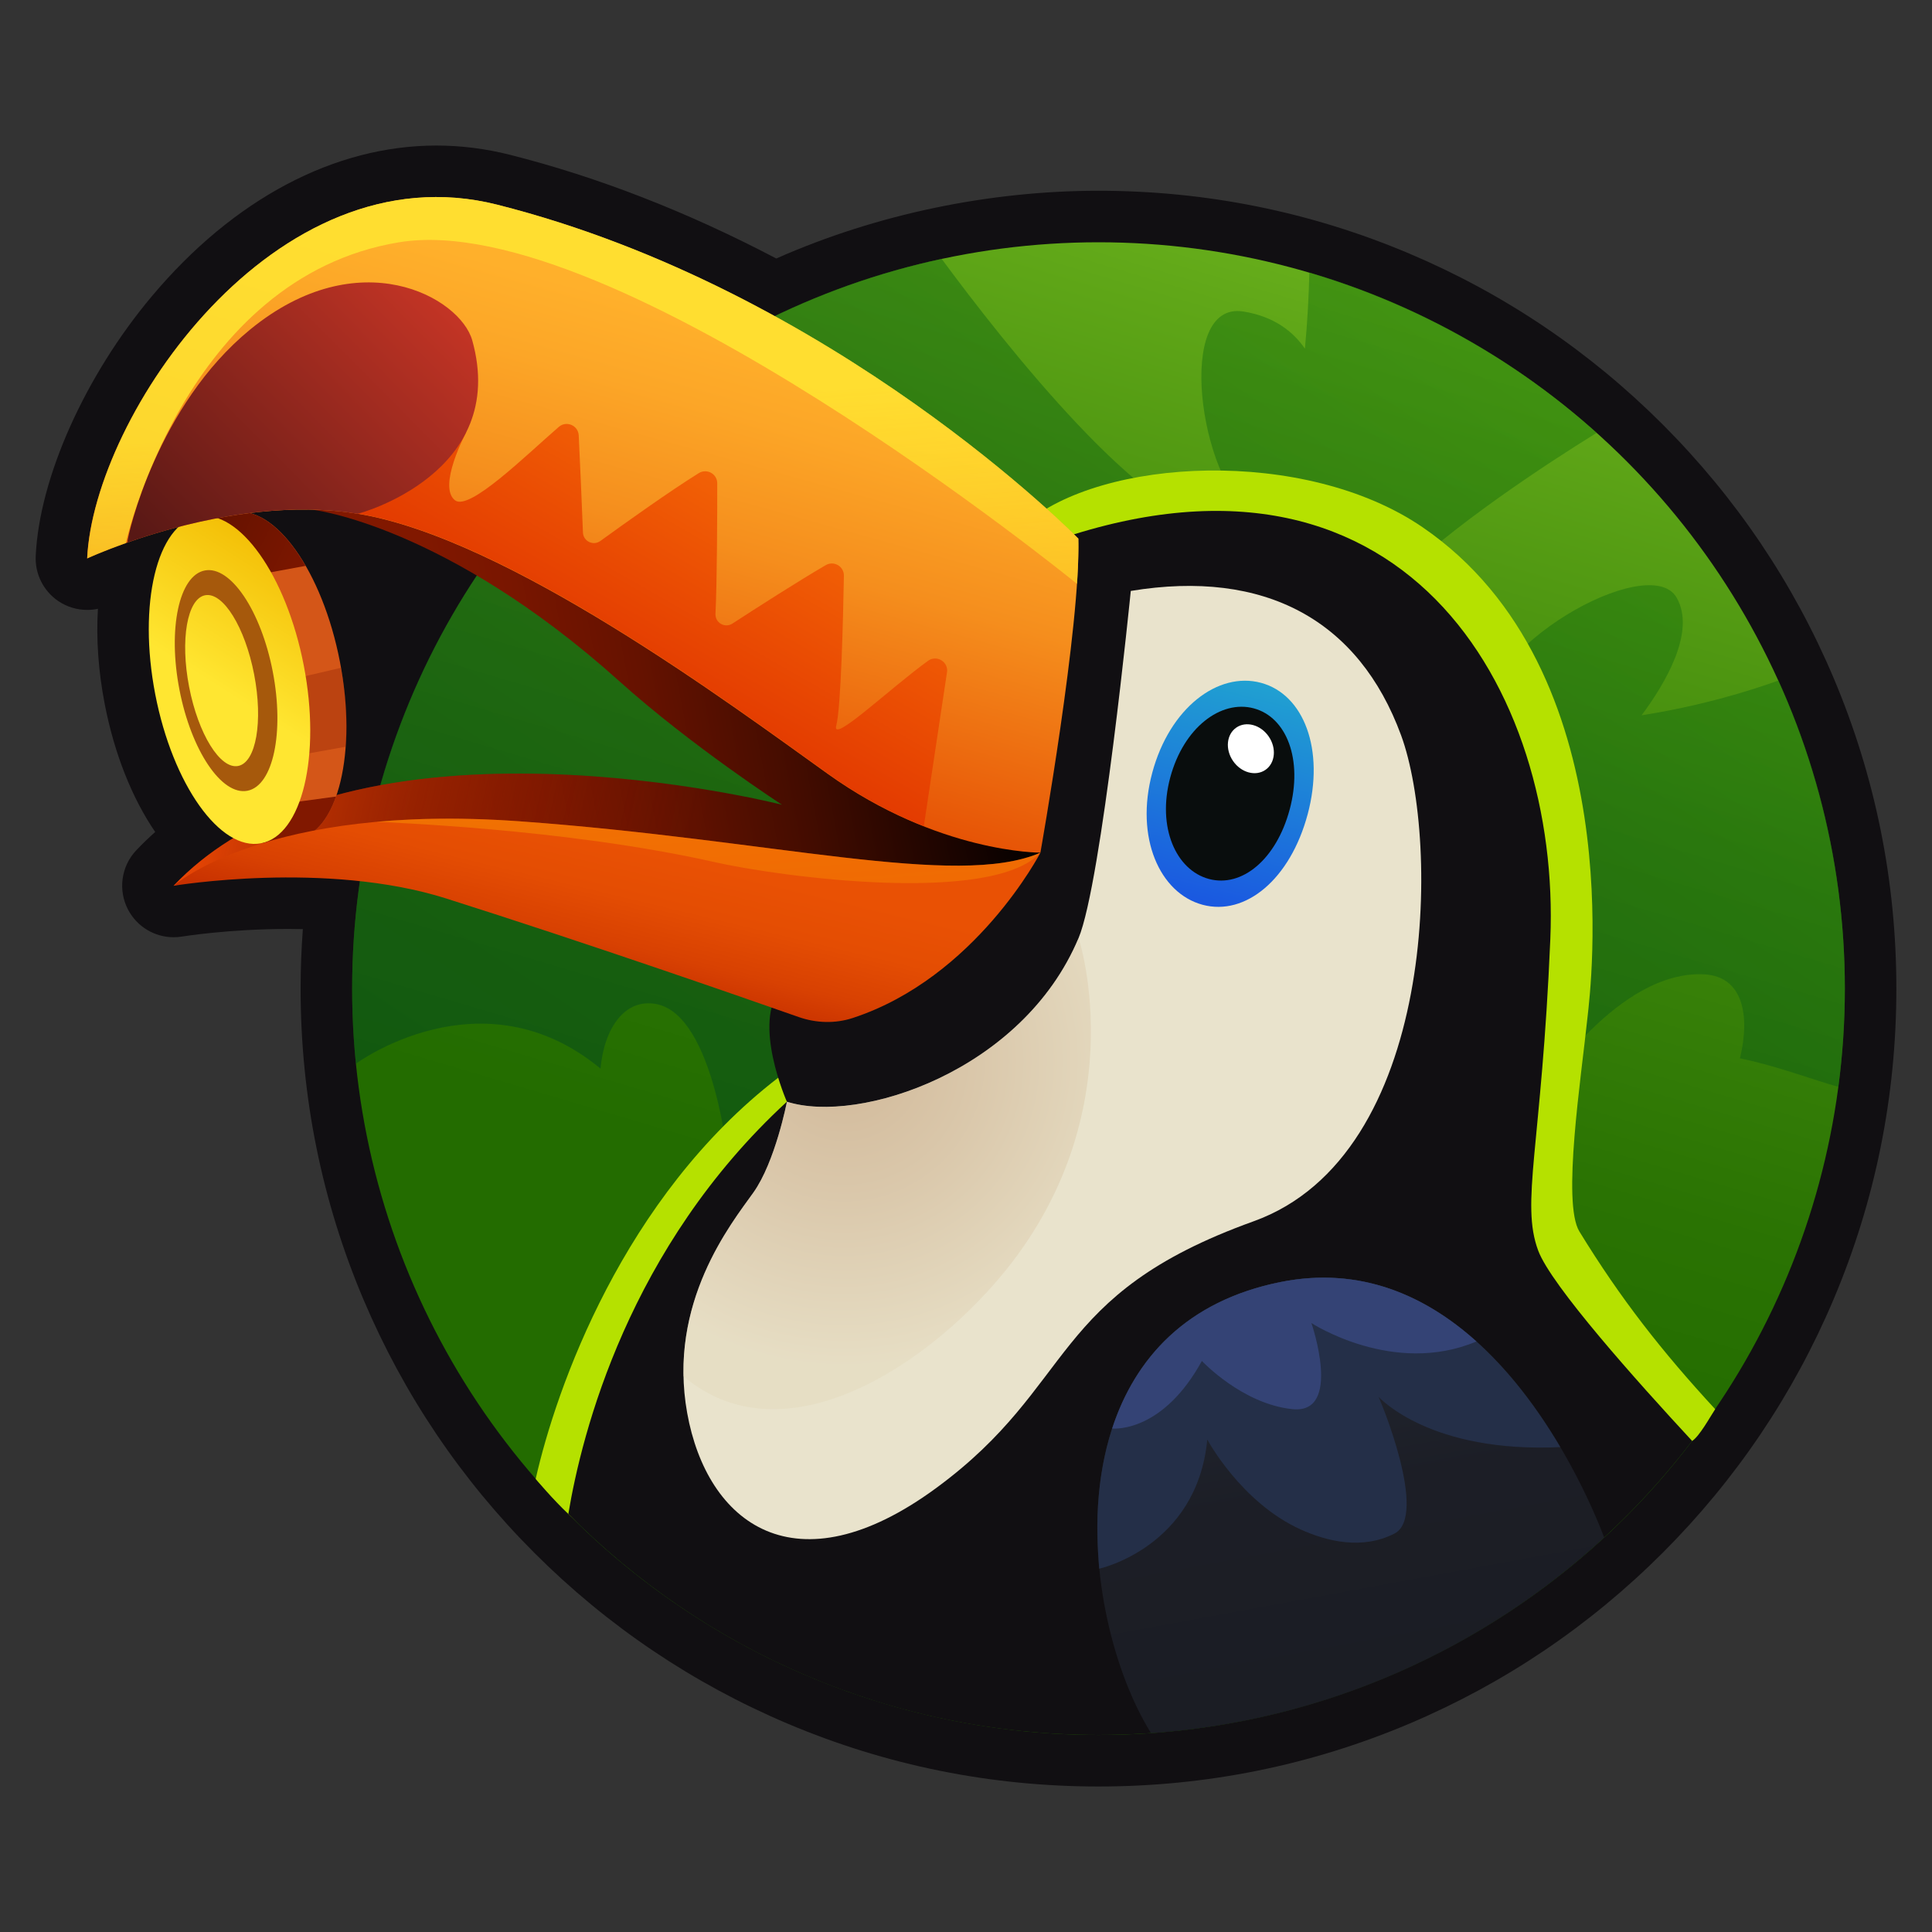 <?xml version="1.0" encoding="UTF-8"?>
<svg id="Layer_1" xmlns="http://www.w3.org/2000/svg" xmlns:xlink="http://www.w3.org/1999/xlink" version="1.1" viewBox="0 0 450 450">
  <rect x="0" y="0" width="450" height="450" fill="#333333" stroke="none"/>
  <!-- Generator: Adobe Illustrator 29.6.0, SVG Export Plug-In . SVG Version: 2.1.1 Build 207)  -->
  <defs>
    <style>
      .st0 {
        fill: #090d0d;
      }

      .st1 {
        fill: url(#linear-gradient2);
      }

      .st2 {
        fill: url(#linear-gradient9);
      }

      .st3 {
        fill: url(#linear-gradient3);
      }

      .st4 {
        fill: url(#linear-gradient6);
      }

      .st5 {
        fill: url(#linear-gradient8);
      }

      .st6 {
        fill: url(#linear-gradient7);
      }

      .st7 {
        fill: url(#linear-gradient4);
      }

      .st8 {
        fill: url(#linear-gradient1);
        opacity: .48;
      }

      .st9 {
        fill: url(#linear-gradient5);
        opacity: .3;
      }

      .st10 {
        fill: url(#linear-gradient13);
      }

      .st11 {
        fill: url(#linear-gradient12);
      }

      .st12 {
        fill: url(#linear-gradient15);
      }

      .st13 {
        fill: url(#linear-gradient16);
      }

      .st14 {
        fill: url(#linear-gradient10);
      }

      .st15 {
        fill: #d45618;
      }

      .st16 {
        fill: url(#linear-gradient);
      }

      .st17 {
        fill: #110f12;
      }

      .st18 {
        fill: url(#radial-gradient);
        opacity: .4;
      }

      .st19 {
        fill: #344375;
      }

      .st20 {
        fill: url(#linear-gradient14);
        opacity: .65;
      }

      .st21 {
        fill: #e9e3cc;
      }

      .st22 {
        fill: url(#linear-gradient11);
        opacity: .85;
      }

      .st23 {
        fill: #a6590c;
      }

      .st24 {
        fill: #fff;
      }

      .st25 {
        fill: #242f48;
      }

      .st26 {
        fill: #b5e100;
      }
    </style>
    <linearGradient id="linear-gradient" x1="237.69" y1="291.5" x2="307.14" y2="57.5" gradientUnits="userSpaceOnUse">
      <stop offset="0" stop-color="#236c00"/>
      <stop offset=".21" stop-color="#2a7303"/>
      <stop offset=".54" stop-color="#3e870b"/>
      <stop offset=".92" stop-color="#60a718"/>
      <stop offset="1" stop-color="#68af1c"/>
    </linearGradient>
    <linearGradient id="linear-gradient1" x1="185.75" y1="320.61" x2="388.33" y2="13.85" gradientUnits="userSpaceOnUse">
      <stop offset="0" stop-color="#004420"/>
      <stop offset=".21" stop-color="#044b1c"/>
      <stop offset=".52" stop-color="#0f5f13"/>
      <stop offset=".89" stop-color="#218104"/>
      <stop offset="1" stop-color="#278c00"/>
    </linearGradient>
    <linearGradient id="linear-gradient2" x1="86.45" y1="173.94" x2="258.94" y2="140.83" gradientUnits="userSpaceOnUse">
      <stop offset=".11" stop-color="#811800"/>
      <stop offset=".22" stop-color="#791600"/>
      <stop offset=".37" stop-color="#651200"/>
      <stop offset=".55" stop-color="#430c00"/>
      <stop offset=".76" stop-color="#150300"/>
      <stop offset=".85" stop-color="#000"/>
    </linearGradient>
    <linearGradient id="linear-gradient3" x1="164.08" y1="208.77" x2="25.82" y2="178.14" gradientUnits="userSpaceOnUse">
      <stop offset="0" stop-color="#811800" stop-opacity="0"/>
      <stop offset=".08" stop-color="#841900" stop-opacity=".03"/>
      <stop offset=".2" stop-color="#8d1d00" stop-opacity=".12"/>
      <stop offset=".34" stop-color="#9c2401" stop-opacity=".26"/>
      <stop offset=".5" stop-color="#b12d01" stop-opacity=".46"/>
      <stop offset=".67" stop-color="#cc3902" stop-opacity=".72"/>
      <stop offset=".85" stop-color="#ea4704"/>
    </linearGradient>
    <linearGradient id="linear-gradient4" x1="69.95" y1="191.17" x2="-47.32" y2="134.8" xlink:href="#linear-gradient2"/>
    <linearGradient id="linear-gradient5" x1="80.57" y1="169.08" x2="-36.71" y2="112.72" xlink:href="#linear-gradient2"/>
    <linearGradient id="linear-gradient6" x1="93.06" y1="143.1" x2="-24.22" y2="86.74" xlink:href="#linear-gradient2"/>
    <linearGradient id="linear-gradient7" x1="50.52" y1="163.01" x2="73.5" y2="126.79" gradientTransform="translate(31.06 -7.27) rotate(10.95)" gradientUnits="userSpaceOnUse">
      <stop offset=".06" stop-color="#ffe631"/>
      <stop offset=".95" stop-color="#f2bb02"/>
      <stop offset="1" stop-color="#f2b900"/>
    </linearGradient>
    <linearGradient id="linear-gradient8" x1="49.28" y1="162.22" x2="72.25" y2="126" gradientTransform="translate(31.06 -6.92) rotate(10.95)" xlink:href="#linear-gradient7"/>
    <linearGradient id="linear-gradient9" x1="160.25" y1="57.96" x2="126.56" y2="178.98" gradientUnits="userSpaceOnUse">
      <stop offset=".12" stop-color="#ffb02b"/>
      <stop offset=".27" stop-color="#fca627"/>
      <stop offset=".51" stop-color="#f58e1d"/>
      <stop offset=".8" stop-color="#eb650d"/>
      <stop offset="1" stop-color="#e34801"/>
    </linearGradient>
    <linearGradient id="linear-gradient10" x1="145.17" y1="186.75" x2="134.41" y2="231.46" gradientUnits="userSpaceOnUse">
      <stop offset=".21" stop-color="#e95104"/>
      <stop offset=".46" stop-color="#e44d03"/>
      <stop offset=".71" stop-color="#d84102"/>
      <stop offset=".96" stop-color="#c42d00"/>
      <stop offset="1" stop-color="#c12a00"/>
    </linearGradient>
    <linearGradient id="linear-gradient11" x1="132.14" y1="80.23" x2="151.66" y2="337.52" gradientUnits="userSpaceOnUse">
      <stop offset=".06" stop-color="#ffe631"/>
      <stop offset=".25" stop-color="#ffd327" stop-opacity=".82"/>
      <stop offset=".68" stop-color="#ffa511" stop-opacity=".36"/>
      <stop offset="1" stop-color="#ff8200" stop-opacity="0"/>
    </linearGradient>
    <linearGradient id="linear-gradient12" x1="177.03" y1="105.21" x2="144.59" y2="161.98" gradientUnits="userSpaceOnUse">
      <stop offset="0" stop-color="#f56907"/>
      <stop offset="1" stop-color="#e13500"/>
    </linearGradient>
    <linearGradient id="linear-gradient13" x1="39.85" y1="132.86" x2="111.2" y2="62.01" gradientUnits="userSpaceOnUse">
      <stop offset="0" stop-color="#581815"/>
      <stop offset="1" stop-color="#d13827"/>
    </linearGradient>
    <linearGradient id="linear-gradient14" x1="156.1" y1="77.47" x2="175.13" y2="328.17" gradientUnits="userSpaceOnUse">
      <stop offset="0" stop-color="#ffc200"/>
      <stop offset=".2" stop-color="#ffb600" stop-opacity=".82"/>
      <stop offset=".66" stop-color="#ff9800" stop-opacity=".36"/>
      <stop offset="1" stop-color="#ff8200" stop-opacity="0"/>
    </linearGradient>
    <radialGradient id="radial-gradient" cx="196.62" cy="247.09" fx="196.62" fy="247.09" r="70.82" gradientUnits="userSpaceOnUse">
      <stop offset="0" stop-color="#ad794e"/>
      <stop offset=".44" stop-color="#c39f7a"/>
      <stop offset="1" stop-color="#e2d6b9"/>
    </radialGradient>
    <linearGradient id="linear-gradient15" x1="317.83" y1="161.11" x2="311.15" y2="215.53" gradientTransform="translate(14.89 -36.92) rotate(6.71) scale(.95 1) skewX(-.88)" gradientUnits="userSpaceOnUse">
      <stop offset="0" stop-color="#20a2d1"/>
      <stop offset="1" stop-color="#1a57e1"/>
    </linearGradient>
    <linearGradient id="linear-gradient16" x1="302.77" y1="297.07" x2="320.57" y2="393.93" gradientUnits="userSpaceOnUse">
      <stop offset="0" stop-color="#282f3e"/>
      <stop offset=".02" stop-color="#262d3b"/>
      <stop offset=".24" stop-color="#20242e"/>
      <stop offset=".51" stop-color="#1c1e26"/>
      <stop offset="1" stop-color="#1b1d24"/>
    </linearGradient>
  </defs>
  <path class="st17" d="M427.09,157.93c-9.36-22.13-22.76-42-39.82-59.07-17.06-17.06-36.94-30.46-59.07-39.82-22.92-9.69-47.26-14.61-72.34-14.61s-51.39,5.31-75.05,15.78c-20.66-10.85-41.52-18.98-62.09-24.17-5.63-1.42-11.38-2.14-17.08-2.14h0c-23.73,0-47.26,12.46-66.27,35.1-15.59,18.57-26.21,42.32-27.05,60.51-.2,4.19,1.82,8.18,5.3,10.52,2.01,1.35,4.34,2.03,6.69,2.03.84,0,1.68-.09,2.5-.26-.43,6.98.1,14.54,1.58,22.18,2.26,11.67,6.43,22.03,11.76,29.8-1.53,1.37-3,2.78-4.39,4.25-3.56,3.74-4.32,9.34-1.9,13.9,2.11,3.97,6.21,6.37,10.59,6.37.66,0,1.32-.05,1.98-.16.1-.02,10.86-1.77,24.71-1.77,1.14,0,2.28.01,3.4.04-.34,4.62-.52,9.25-.52,13.86,0,25.08,4.92,49.42,14.61,72.34,9.36,22.13,22.76,42,39.82,59.07,17.06,17.06,36.94,30.46,59.07,39.82,22.92,9.69,47.26,14.61,72.34,14.61s49.42-4.92,72.34-14.61c22.13-9.36,42-22.76,59.07-39.82,17.06-17.06,30.46-36.94,39.82-59.07,9.69-22.92,14.61-47.26,14.61-72.34s-4.92-49.42-14.61-72.34Z"/>
  <circle class="st16" cx="255.86" cy="230.27" r="173.84"/>
  <path class="st8" d="M429.7,230.26c0,5.2-.23,10.34-.68,15.43-.22,2.5-.49,4.99-.82,7.46-6.05-1.67-14.21-4.85-22.93-6.65,2.46-10.18.58-19.04-8.23-19.55-20.02-1.15-37.73,26.57-37.73,26.57,0,0-.02,1.77.26,4.36-41.29,22.81-100.66,64.24-128.09,64.17-17.51-.04-41.92-24-64.02-46.32,1.06-1.65,1.81-3.4,2.2-4.87,0,0-3.25-34.28-16.72-36.98-7.39-1.47-12.23,5.62-13.07,15.02-27.63-22.87-56.98-1.14-56.98-1.14-.58-5.75-.87-11.59-.87-17.5,0-83.47,58.84-153.2,137.3-169.98,14.42,19.55,48.35,62.78,65.68,61.97,2.45-.11,4.6-1.07,6.49-2.66-11.98-7.89-17.98-49.61-1.87-47.03,7.13,1.14,11.56,4.66,14.32,8.64.62-6.44.91-12.64,1.03-17.74,25.15,7.39,47.92,20.31,66.92,37.36-23.48,14.54-88.71,57.92-44.79,65.59,6.49,1.13,12.81,1.81,18.93,2.14-2.74-17.26,38.06-40.41,44.47-29.38,4.61,7.95-2.73,20.17-8.15,27.44,13.77-2.18,24.84-5.56,31.89-8.11,4.7,10.36,8.42,21.26,11.03,32.58,2.9,12.59,4.43,25.71,4.43,39.18Z"/>
  <path class="st26" d="M399.49,328.23c-1.15,1.75-3.64,6.3-5.36,7.4-46.81,29.75-76.36,52.75-135.09,52.75-48.66,0-94.61-6-126.66-35.75-3.44-3.2-7.61-8.15-7.61-8.15,4.74-21.04,20.36-65.65,56.49-93.46,20.79-19.83,17.69-12.41,17.37-13.9-2.44-11.53-1.34-8.48,4.26-14.86,6.68-7.98,15.35-72.34,16.56-95.02l.59-10.98,18.41,6.01c18.02-15.77,65.49-18.19,92.86.51,48.7,33.29,39.05,108.52,38.49,113.81-1.54,14.68-6.01,43.59-1.93,50.25,9.63,15.72,19.2,27.9,31.64,41.4Z"/>
  <path class="st17" d="M394.13,335.62c-31.76,41.63-81.88,68.48-138.28,68.48-48.29,0-91.98-19.69-123.47-51.48,3.13-18.84,14.06-62.09,50.9-96.01,0,0-8.21-18.57-1.32-26.43,5.47-6.23,48.46-74.33,49.96-102.29l10.4-.77c84.71-31.32,121.2,34.1,118.78,91.61-2.04,48.41-6.99,61.37-2.82,72.57,3.03,8.11,23,30.45,35.85,44.32Z"/>
  <path class="st1" d="M72.79,118.72s30.93,3.53,71.49,39.97c16.78,15.07,37.86,28.75,37.86,28.75,0,0-99.59-25.41-141.69,18.87,0,0,42.1-12.45,63.14-7.7s126.55,15.79,138.74,0c0,0-92.03-97.78-169.54-79.88Z"/>
  <path class="st3" d="M165.42,190.17c-.36-2.11-.77-4.21-1.22-6.3-30.65-5-92.76-10.16-123.75,22.43,0,0,42.1-12.45,63.14-7.7,9.4,2.12,35.62,5.49,62.85,7.17-.16-5.21-.47-10.41-1.03-15.61Z"/>
  <g>
    <path class="st15" d="M79.17,154.11c4.07,21.02-.38,39.55-9.94,41.4-2.07.4-8.4.91-8.4.91-7.68-4.02-13.09-19.15-16.27-35.61-2.88-14.9-2.92-33.15,1.54-40.5,0,0,5.62-.37,8.4-.91,9.56-1.85,20.6,13.69,24.67,34.7Z"/>
    <path class="st7" d="M78.26,185.53v.03c-1.97,5.53-5.06,9.18-9.04,9.95-2.07.4-8.39.9-8.39.9-.41-.22-.82-.46-1.21-.75,1.43-1.74,10.16-8.98,10.16-8.98l8.48-1.15Z"/>
    <path class="st9" d="M66.68,158.52l12.75-2.98s2.1,11.11,1.08,18.39l-12.31,2.21-1.52-17.62Z"/>
    <path class="st4" d="M71.18,131.8l-11.84,2.18-12.83-8.35s.35-2.51,1.39-5.45c1.89-.16,4.8-.44,6.57-.78,5.63-1.09,11.77,3.85,16.71,12.4Z"/>
    <ellipse class="st6" cx="53.47" cy="158.36" rx="17.62" ry="38.76" transform="translate(-29.12 13.04) rotate(-10.95)"/>
    <ellipse class="st23" cx="52.67" cy="158.52" rx="11.07" ry="26.13" transform="translate(-29.16 12.9) rotate(-10.95)"/>
    <ellipse class="st5" cx="51.63" cy="158.52" rx="7.71" ry="20.25" transform="translate(-29.18 12.7) rotate(-10.95)"/>
  </g>
  <path class="st2" d="M251.16,125.45s-56.7-57.91-135.38-77.78c-51.85-13.09-93.95,49.28-95.49,82.4,0,0,32.87-15.32,63.02-10.41,34.78,5.66,86.69,44.27,109.48,60.59,25.8,18.48,49.54,18.35,49.54,18.35,0,0,9.45-53.13,8.83-73.15Z"/>
  <path class="st14" d="M40.45,206.31s21.56-19.25,80.47-15.02,101.9,15.79,121.41,7.32c0,0-15.05,29.1-43.71,38.5-4.09,1.34-8.52,1.2-12.58-.22-13.62-4.79-49.28-17.2-82.06-27.6-28.09-8.91-63.53-2.98-63.53-2.98Z"/>
  <path class="st22" d="M250.85,135.99S143.01,48.19,92.96,56.43c-50.06,8.24-63.63,70.07-63.63,70.07-5.62,1.98-9.02,3.57-9.02,3.57,1.54-33.11,43.64-95.49,95.49-82.4,78.68,19.87,135.38,77.78,135.38,77.78.05,1.12,0,4.29-.11,6.9-.08,2-.22,3.64-.22,3.64Z"/>
  <path class="st11" d="M220.57,156.61l-5.39,35.81c-6.83-2.7-14.44-6.58-22.24-12.17-22.79-16.32-74.7-54.93-109.48-60.59-.82-.13-1.64-.25-2.46-.35,3.39-5.58,16.78-18.21,27.57-18.57,0,0-6.73,12.58-2.59,15.79,3.33,2.58,16.54-10.5,24.18-17.1,1.77-1.53,4.53-.34,4.64,2,.29,6.12.74,16.12.98,22.59.07,2.05,2.4,3.19,4.06,1.98,5.65-4.09,16.16-11.6,22.92-15.8,1.88-1.16,4.3.17,4.3,2.38,0,7.6-.03,22.3-.41,30.4-.1,2.08,2.2,3.4,3.95,2.26,5.62-3.65,15.38-9.92,21.74-13.61,1.89-1.1,4.26.28,4.22,2.48-.17,9.66-.67,30.78-1.78,34.9-1.18,4.38,12.29-8.5,21.37-15.09,2.02-1.47,4.8.23,4.43,2.7Z"/>
  <path class="st21" d="M263.38,137.64s-6.78,68.06-12.17,80.87c-13.04,31.02-51.16,43.43-67.92,38.1,0,0-2.7,13.99-7.83,21.18-5.13,7.19-20.02,25.67-15.4,51.34s25.16,41.58,58.01,17.45c32.86-24.13,26.03-44.9,73.92-62.12,42.77-15.38,43.49-88.32,34.35-113.2-9.83-26.76-31.68-38.78-62.97-33.62Z"/>
  <path class="st10" d="M83.28,119.66c-20.23-3.3-41.69,2.52-53.62,6.71.15-2.18,7.08-31.96,28.56-49.58,25.34-20.79,48.96-7.58,51.78,2.5,8.63,30.9-26.43,40.42-26.72,40.37Z"/>
  <path class="st20" d="M242.33,198.6c-11.21,12.24-60.62,5.65-75.76,2.23-35.22-7.95-77.76-9.3-78.86-9.42,9.42-.85,20.44-1.04,33.21-.12,58.9,4.23,101.9,15.78,121.41,7.31Z"/>
  <path class="st18" d="M231.3,299.38c-18.88,21.32-50.15,39.8-72.11,21.18-.45-21.2,11.73-36.4,16.28-42.76,5.13-7.19,7.82-21.18,7.82-21.18,16.77,5.33,54.88-7.08,67.92-38.1.07-.17,13.97,42.62-19.91,80.86Z"/>
  <path class="st12" d="M304.57,189.69c-4.05,15.11-14.47,23.73-24.46,21.05-9.99-2.68-15.78-15.64-11.73-30.74,4.05-15.11,15.33-23.64,25.32-20.96s14.92,15.56,10.87,30.66Z"/>
  <path class="st0" d="M300.39,188.55c-3.11,11.61-11.12,18.24-18.8,16.18-7.68-2.06-12.13-12.02-9.02-23.63,3.11-11.61,11.78-18.17,19.46-16.11,7.68,2.06,11.47,11.96,8.36,23.57Z"/>
  <ellipse class="st24" cx="291.35" cy="174.37" rx="5.04" ry="5.98" transform="translate(-47.51 195.89) rotate(-34.53)"/>
  <path class="st13" d="M373.64,358.11c-28.16,25.97-64.93,42.74-105.55,45.56-17.09-27.45-24.4-94.06,30.11-105.05,47.63-9.6,72.15,50.74,75.44,59.49Z"/>
  <path class="st25" d="M321.06,325.34c.42.63,11.7,27.77,3.73,31.86-7.52,3.85-15.76,1.8-21.87-.97-13.91-6.31-21.72-20.94-21.72-20.94-2.39,25.1-25.17,30.09-25.17,30.09,0,0-.59-6.25-.39-12.44.85-24.45,11.97-48.14,42.56-54.31,31.96-6.44,53.52,18.61,65.23,38.43-30.24,1.41-41.89-11.31-42.37-11.72Z"/>
  <path class="st19" d="M305.45,308.16s7.33,21.25-4.39,20.06c-11.72-1.18-21.12-11.23-21.12-11.23-8.95,16.32-19.91,15.82-20.9,15.74,5.3-16.26,17.23-29.69,39.16-34.11,18.79-3.79,33.98,3.31,45.69,13.83h.01c-19.37,8.18-38.45-4.29-38.45-4.29Z"/>
</svg>